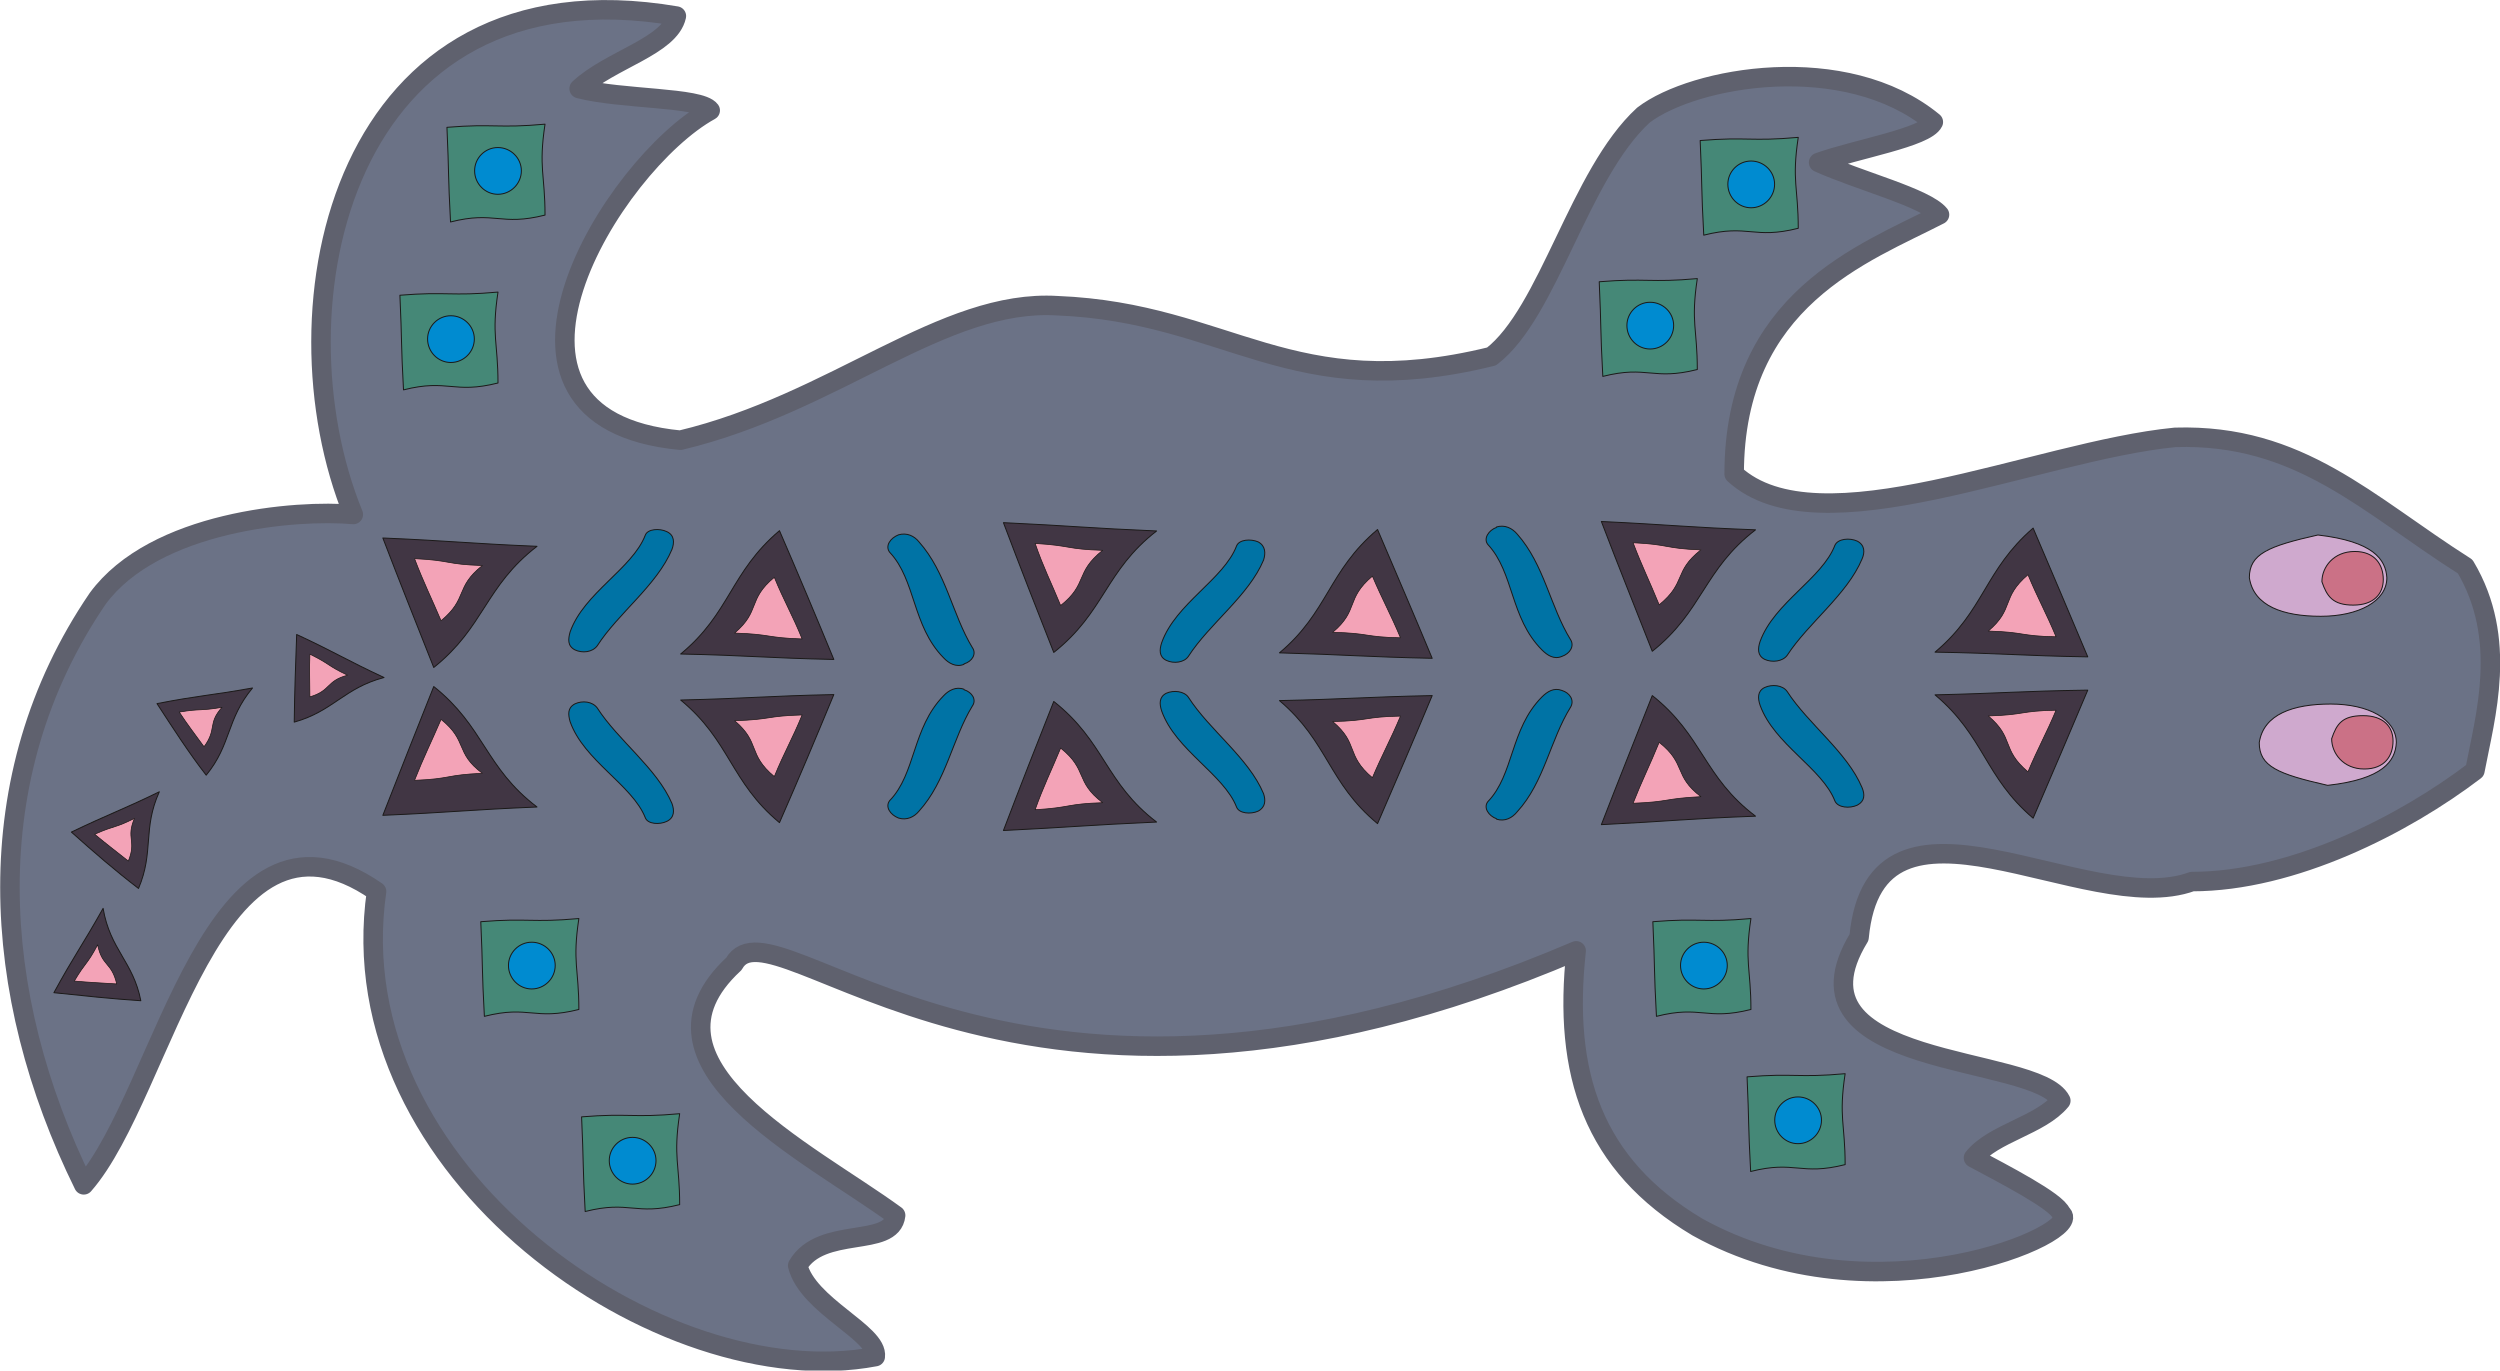 <svg xmlns="http://www.w3.org/2000/svg" xml:space="preserve" width="658.961" height="95.58mm" fill-rule="evenodd" stroke-linejoin="round" stroke-width="28.222" preserveAspectRatio="xMidYMid" version="1.2" viewBox="0 0 17435 9558"><defs class="ClipPathGroup"><clipPath id="a" clipPathUnits="userSpaceOnUse"><path d="M0 0h17435v9558H0z"/></clipPath></defs><g class="SlideGroup"><g class="Slide" clip-path="url(#a)"><g class="Page"><g class="com.sun.star.drawing.ClosedBezierShape"><path fill="none" d="M1-1h17436v9564H1z" class="BoundingBox"/><path fill="#6B7286" d="M584 8263c-654-1327-751-2844 97-4088 396-541 1386-623 1783-587-587-1434-92-3876 2253-3476-46 211-460 303-678 506 294 76 845 58 914 152-681 374-1783 2150-208 2300 1079-257 1831-987 2629-938 1198 48 1626 699 3028 354 399-306 610-1271 1059-1683 351-269 1408-457 2022 48-51 107-536 188-800 282 282 127 749 247 843 364-520 269-1432 586-1432 1809 589 541 2106-162 3076-256 868-26 1338 467 2022 901 302 506 139 1047 68 1423-493 376-1270 774-1973 774-734 270-2208-820-2322 389-566 928 1242 811 1407 1139-142 173-470 226-609 399 203 109 584 304 612 388 183 127-1296 785-2538 94-729-434-939-1069-845-1926-3926 1680-5592-414-5874 91-752 697 516 1307 1128 1754-26 231-518 69-683 350 71 282 563 470 541 635-1481 282-3760-1292-3478-3244-1150-798-1475 1400-2042 2046Z"/><path fill="none" stroke="#5F616E" stroke-linecap="square" stroke-linejoin="miter" stroke-width="136" d="M584 8263c-654-1327-751-2844 97-4088 396-541 1386-623 1783-587-587-1434-92-3876 2253-3476-46 211-460 303-678 506 294 76 845 58 914 152-681 374-1783 2150-208 2300 1079-257 1831-987 2629-938 1198 48 1626 699 3028 354 399-306 610-1271 1059-1683 351-269 1408-457 2022 48-51 107-536 188-800 282 282 127 749 247 843 364-520 269-1432 586-1432 1809 589 541 2106-162 3076-256 868-26 1338 467 2022 901 302 506 139 1047 68 1423-493 376-1270 774-1973 774-734 270-2208-820-2322 389-566 928 1242 811 1407 1139-142 173-470 226-609 399 203 109 584 304 612 388 183 127-1296 785-2538 94-729-434-939-1069-845-1926-3926 1680-5592-414-5874 91-752 697 516 1307 1128 1754-26 231-518 69-683 350 71 282 563 470 541 635-1481 282-3760-1292-3478-3244-1150-798-1475 1400-2042 2046Z"/></g><g class="com.sun.star.drawing.ClosedBezierShape"><path fill="none" d="M3349 6402h693v691h-693z" class="BoundingBox"/><path fill="#458877" d="M3353 6428c330-27 354 8 684-22-46 305 0 351 0 634-313 79-347-31-659 48-18-331-10-331-25-660Z"/><path fill="none" stroke="#1B1918" stroke-linecap="round" stroke-width="7" d="M3353 6428c330-27 354 8 684-22-46 305 0 351 0 634-313 79-347-31-659 48-18-331-10-331-25-660Z"/></g><g class="com.sun.star.drawing.ClosedBezierShape"><path fill="none" d="M4052 7763h693v691h-693z" class="BoundingBox"/><path fill="#458877" d="M4056 7789c330-27 354 8 684-22-46 305 0 351 0 634-313 79-347-31-659 48-18-331-10-331-25-660Z"/><path fill="none" stroke="#1B1918" stroke-linecap="round" stroke-width="7" d="M4056 7789c330-27 354 8 684-22-46 305 0 351 0 634-313 79-347-31-659 48-18-331-10-331-25-660Z"/></g><g class="com.sun.star.drawing.ClosedBezierShape"><path fill="none" d="M11523 6402h693v691h-693z" class="BoundingBox"/><path fill="#458877" d="M11527 6428c330-27 354 8 684-22-46 305 0 351 0 634-313 79-347-31-659 48-18-331-10-331-25-660Z"/><path fill="none" stroke="#1B1918" stroke-linecap="round" stroke-width="7" d="M11527 6428c330-27 354 8 684-22-46 305 0 351 0 634-313 79-347-31-659 48-18-331-10-331-25-660Z"/></g><g class="com.sun.star.drawing.ClosedBezierShape"><path fill="none" d="M12180 7484h693v691h-693z" class="BoundingBox"/><path fill="#458877" d="M12184 7510c330-27 354 8 684-22-46 305 0 351 0 634-313 79-347-31-659 48-18-331-10-331-25-660Z"/><path fill="none" stroke="#1B1918" stroke-linecap="round" stroke-width="7" d="M12184 7510c330-27 354 8 684-22-46 305 0 351 0 634-313 79-347-31-659 48-18-331-10-331-25-660Z"/></g><g class="com.sun.star.drawing.ClosedBezierShape"><path fill="none" d="M11853 954h693v691h-693z" class="BoundingBox"/><path fill="#458877" d="M11857 980c330-27 354 8 684-22-46 305 0 351 0 634-313 79-347-31-659 48-18-331-10-331-25-660Z"/><path fill="none" stroke="#1B1918" stroke-linecap="round" stroke-width="7" d="M11857 980c330-27 354 8 684-22-46 305 0 351 0 634-313 79-347-31-659 48-18-331-10-331-25-660Z"/></g><g class="com.sun.star.drawing.ClosedBezierShape"><path fill="none" d="M11149 1939h693v691h-693z" class="BoundingBox"/><path fill="#458877" d="M11153 1965c330-27 354 8 684-22-46 305 0 351 0 634-313 79-347-31-659 48-18-331-10-331-25-660Z"/><path fill="none" stroke="#1B1918" stroke-linecap="round" stroke-width="7" d="M11153 1965c330-27 354 8 684-22-46 305 0 351 0 634-313 79-347-31-659 48-18-331-10-331-25-660Z"/></g><g class="com.sun.star.drawing.ClosedBezierShape"><path fill="none" d="M3113 862h693v691h-693z" class="BoundingBox"/><path fill="#458877" d="M3117 888c330-27 354 8 684-22-46 305 0 351 0 634-313 79-347-31-659 48-18-331-10-331-25-660Z"/><path fill="none" stroke="#1B1918" stroke-linecap="round" stroke-width="7" d="M3117 888c330-27 354 8 684-22-46 305 0 351 0 634-313 79-347-31-659 48-18-331-10-331-25-660Z"/></g><g class="com.sun.star.drawing.ClosedBezierShape"><path fill="none" d="M2785 2033h693v691h-693z" class="BoundingBox"/><path fill="#458877" d="M2789 2059c330-27 354 8 684-22-46 305 0 351 0 634-313 79-347-31-659 48-18-331-10-331-25-660Z"/><path fill="none" stroke="#1B1918" stroke-linecap="round" stroke-width="7" d="M2789 2059c330-27 354 8 684-22-46 305 0 351 0 634-313 79-347-31-659 48-18-331-10-331-25-660Z"/></g><g class="com.sun.star.drawing.ClosedBezierShape"><path fill="none" d="M3542 6567h335v335h-335z" class="BoundingBox"/><path fill="#008BD0" d="M3708 6897c-89 0-162-74-162-164 0-89 73-162 162-162 90 0 164 73 164 162 0 90-74 164-164 164Z"/><path fill="none" stroke="#1B1918" stroke-linecap="round" stroke-width="7" d="M3708 6897c-89 0-162-74-162-164 0-89 73-162 162-162 90 0 164 73 164 162 0 90-74 164-164 164Z"/></g><g class="com.sun.star.drawing.ClosedBezierShape"><path fill="none" d="M4245 7928h335v335h-335z" class="BoundingBox"/><path fill="#008BD0" d="M4411 8258c-89 0-162-74-162-164 0-89 73-162 162-162 90 0 164 73 164 162 0 90-74 164-164 164Z"/><path fill="none" stroke="#1B1918" stroke-linecap="round" stroke-width="7" d="M4411 8258c-89 0-162-74-162-164 0-89 73-162 162-162 90 0 164 73 164 162 0 90-74 164-164 164Z"/></g><g class="com.sun.star.drawing.ClosedBezierShape"><path fill="none" d="M11716 6567h335v335h-335z" class="BoundingBox"/><path fill="#008BD0" d="M11882 6897c-89 0-162-74-162-164 0-89 73-162 162-162 90 0 164 73 164 162 0 90-74 164-164 164Z"/><path fill="none" stroke="#1B1918" stroke-linecap="round" stroke-width="7" d="M11882 6897c-89 0-162-74-162-164 0-89 73-162 162-162 90 0 164 73 164 162 0 90-74 164-164 164Z"/></g><g class="com.sun.star.drawing.ClosedBezierShape"><path fill="none" d="M12373 7646h335v335h-335z" class="BoundingBox"/><path fill="#008BD0" d="M12539 7976c-89 0-162-74-162-164 0-89 73-162 162-162 90 0 164 73 164 162 0 90-74 164-164 164Z"/><path fill="none" stroke="#1B1918" stroke-linecap="round" stroke-width="7" d="M12539 7976c-89 0-162-74-162-164 0-89 73-162 162-162 90 0 164 73 164 162 0 90-74 164-164 164Z"/></g><g class="com.sun.star.drawing.ClosedBezierShape"><path fill="none" d="M12046 1119h335v335h-335z" class="BoundingBox"/><path fill="#008BD0" d="M12212 1449c-89 0-162-74-162-164 0-89 73-162 162-162 90 0 164 73 164 162 0 90-74 164-164 164Z"/><path fill="none" stroke="#1B1918" stroke-linecap="round" stroke-width="7" d="M12212 1449c-89 0-162-74-162-164 0-89 73-162 162-162 90 0 164 73 164 162 0 90-74 164-164 164Z"/></g><g class="com.sun.star.drawing.ClosedBezierShape"><path fill="none" d="M11342 2104h335v335h-335z" class="BoundingBox"/><path fill="#008BD0" d="M11508 2434c-89 0-162-74-162-164 0-89 73-162 162-162 90 0 164 73 164 162 0 90-74 164-164 164Z"/><path fill="none" stroke="#1B1918" stroke-linecap="round" stroke-width="7" d="M11508 2434c-89 0-162-74-162-164 0-89 73-162 162-162 90 0 164 73 164 162 0 90-74 164-164 164Z"/></g><g class="com.sun.star.drawing.ClosedBezierShape"><path fill="none" d="M3306 1025h335v335h-335z" class="BoundingBox"/><path fill="#008BD0" d="M3472 1355c-89 0-162-74-162-164 0-89 73-162 162-162 90 0 164 73 164 162 0 90-74 164-164 164Z"/><path fill="none" stroke="#1B1918" stroke-linecap="round" stroke-width="7" d="M3472 1355c-89 0-162-74-162-164 0-89 73-162 162-162 90 0 164 73 164 162 0 90-74 164-164 164Z"/></g><g class="com.sun.star.drawing.ClosedBezierShape"><path fill="none" d="M2978 2198h335v335h-335z" class="BoundingBox"/><path fill="#008BD0" d="M3144 2528c-89 0-162-74-162-164 0-89 73-162 162-162 90 0 164 73 164 162 0 90-74 164-164 164Z"/><path fill="none" stroke="#1B1918" stroke-linecap="round" stroke-width="7" d="M3144 2528c-89 0-162-74-162-164 0-89 73-162 162-162 90 0 164 73 164 162 0 90-74 164-164 164Z"/></g><g class="com.sun.star.drawing.ClosedBezierShape"><path fill="none" d="M372 6331h615v653H372z" class="BoundingBox"/><path fill="#413644" d="M376 6923c201 21 404 43 606 56-53-273-214-356-263-644-149 265-201 328-343 588Z"/><path fill="none" stroke="#1B1918" stroke-linecap="round" stroke-width="7" d="M376 6923c201 21 404 43 606 56-53-273-214-356-263-644-149 265-201 328-343 588Z"/></g><g class="com.sun.star.drawing.ClosedBezierShape"><path fill="none" d="M494 5518h622v683H494z" class="BoundingBox"/><path fill="#413644" d="M498 5803c152 136 308 271 468 393 109-257 28-415 145-674-272 132-349 154-613 281Z"/><path fill="none" stroke="#1B1918" stroke-linecap="round" stroke-width="7" d="M498 5803c152 136 308 271 468 393 109-257 28-415 145-674-272 132-349 154-613 281Z"/></g><g class="com.sun.star.drawing.ClosedBezierShape"><path fill="none" d="M1091 4794h675v617h-675z" class="BoundingBox"/><path fill="#413644" d="M1095 4907c109 167 220 341 343 499 176-214 140-388 323-608-297 53-379 53-666 109Z"/><path fill="none" stroke="#1B1918" stroke-linecap="round" stroke-width="7" d="M1095 4907c109 167 220 341 343 499 176-214 140-388 323-608-297 53-379 53-666 109Z"/></g><g class="com.sun.star.drawing.ClosedBezierShape"><path fill="none" d="M2048 4421h635v620h-635z" class="BoundingBox"/><path fill="#413644" d="M2069 4425c-7 201-15 407-17 611 272-76 346-237 626-311-272-127-338-174-609-300Z"/><path fill="none" stroke="#1B1918" stroke-linecap="round" stroke-width="7" d="M2069 4425c-7 201-15 407-17 611 272-76 346-237 626-311-272-127-338-174-609-300Z"/></g><g class="com.sun.star.drawing.ClosedBezierShape"><path fill="none" d="M2666 3748h1084v912H2666z" class="BoundingBox"/><path fill="#413644" d="M2670 3752c116 303 236 602 355 903 354-283 357-565 720-845-478-20-603-38-1075-58Z"/><path fill="none" stroke="#1B1918" stroke-linecap="round" stroke-width="7" d="M2670 3752c116 303 236 602 355 903 354-283 357-565 720-845-478-20-603-38-1075-58Z"/></g><g class="com.sun.star.drawing.ClosedBezierShape"><path fill="none" d="M2666 4784h1084v907H2666z" class="BoundingBox"/><path fill="#413644" d="M2670 5686c116-298 236-598 355-898 354 282 357 564 720 840-478 20-603 38-1075 58Z"/><path fill="none" stroke="#1B1918" stroke-linecap="round" stroke-width="7" d="M2670 5686c116-298 236-598 355-898 354 282 357 564 720 840-478 20-603 38-1075 58Z"/></g><g class="com.sun.star.drawing.ClosedBezierShape"><path fill="none" d="M11164 3633h1084v914h-1084z" class="BoundingBox"/><path fill="#413644" d="M11168 3637c116 304 236 602 355 905 354-282 357-568 720-847-478-18-603-36-1075-58Z"/><path fill="none" stroke="#1B1918" stroke-linecap="round" stroke-width="7" d="M11168 3637c116 304 236 602 355 905 354-282 357-568 720-847-478-18-603-36-1075-58Z"/></g><g class="com.sun.star.drawing.ClosedBezierShape"><path fill="none" d="M11164 4847h1084v909h-1084z" class="BoundingBox"/><path fill="#413644" d="M11168 5751c116-300 236-598 355-900 354 281 357 567 720 841-478 18-603 36-1075 59Z"/><path fill="none" stroke="#1B1918" stroke-linecap="round" stroke-width="7" d="M11168 5751c116-300 236-598 355-900 354 281 357 567 720 841-478 18-603 36-1075 59Z"/></g><g class="com.sun.star.drawing.ClosedBezierShape"><path fill="none" d="M6994 3641h1077v914H6994z" class="BoundingBox"/><path fill="#413644" d="M6998 3645c114 302 231 602 351 905 356-282 358-568 717-847-473-20-598-36-1068-58Z"/><path fill="none" stroke="#1B1918" stroke-linecap="round" stroke-width="7" d="M6998 3645c114 302 231 602 351 905 356-282 358-568 717-847-473-20-598-36-1068-58Z"/></g><g class="com.sun.star.drawing.ClosedBezierShape"><path fill="none" d="M6994 4888h1077v909H6994z" class="BoundingBox"/><path fill="#413644" d="M6998 5792c114-300 231-598 351-900 356 281 358 567 717 841-473 21-598 36-1068 59Z"/><path fill="none" stroke="#1B1918" stroke-linecap="round" stroke-width="7" d="M6998 5792c114-300 231-598 351-900 356 281 358 567 717 841-473 21-598 36-1068 59Z"/></g><g class="com.sun.star.drawing.ClosedBezierShape"><path fill="none" d="M13491 3679h1074v907h-1074z" class="BoundingBox"/><path fill="#413644" d="M14560 4581c-125-298-252-595-381-898-339 293-339 575-684 865 467 8 597 25 1065 33Z"/><path fill="none" stroke="#1B1918" stroke-linecap="round" stroke-width="7" d="M14560 4581c-125-298-252-595-381-898-339 293-339 575-684 865 467 8 597 25 1065 33Z"/></g><g class="com.sun.star.drawing.ClosedBezierShape"><path fill="none" d="M13491 4809h1074v902h-1074z" class="BoundingBox"/><path fill="#413644" d="M14560 4813c-125 295-252 595-381 893-339-288-339-570-684-860 467-11 597-26 1065-33Z"/><path fill="none" stroke="#1B1918" stroke-linecap="round" stroke-width="7" d="M14560 4813c-125 295-252 595-381 893-339-288-339-570-684-860 467-11 597-26 1065-33Z"/></g><g class="com.sun.star.drawing.ClosedBezierShape"><path fill="none" d="M8919 3689h1074v907H8919z" class="BoundingBox"/><path fill="#413644" d="M9988 4591c-125-301-252-595-381-898-344 290-344 575-684 860 467 13 597 28 1065 38Z"/><path fill="none" stroke="#1B1918" stroke-linecap="round" stroke-width="7" d="M9988 4591c-125-301-252-595-381-898-344 290-344 575-684 860 467 13 597 28 1065 38Z"/></g><g class="com.sun.star.drawing.ClosedBezierShape"><path fill="none" d="M8919 4847h1074v902H8919z" class="BoundingBox"/><path fill="#413644" d="M9988 4851c-125 300-252 595-381 893-344-285-344-570-684-858 467-10 597-25 1065-35Z"/><path fill="none" stroke="#1B1918" stroke-linecap="round" stroke-width="7" d="M9988 4851c-125 300-252 595-381 893-344-285-344-570-684-858 467-10 597-25 1065-35Z"/></g><g class="com.sun.star.drawing.ClosedBezierShape"><path fill="none" d="M4743 3697h1077v907H4743z" class="BoundingBox"/><path fill="#413644" d="M5815 4599c-124-301-249-598-379-898-343 290-343 575-689 860 473 10 600 28 1068 38Z"/><path fill="none" stroke="#1B1918" stroke-linecap="round" stroke-width="7" d="M5815 4599c-124-301-249-598-379-898-343 290-343 575-689 860 473 10 600 28 1068 38Z"/></g><g class="com.sun.star.drawing.ClosedBezierShape"><path fill="none" d="M4743 4840h1077v902H4743z" class="BoundingBox"/><path fill="#413644" d="M5815 4844c-124 300-249 597-379 893-343-285-343-570-689-855 473-11 600-28 1068-38Z"/><path fill="none" stroke="#1B1918" stroke-linecap="round" stroke-width="7" d="M5815 4844c-124 300-249 597-379 893-343-285-343-570-689-855 473-11 600-28 1068-38Z"/></g><g class="com.sun.star.drawing.ClosedBezierShape"><path fill="none" d="M515 6586h303v280H515z" class="BoundingBox"/><path fill="#F3A3B7" d="M518 6842c112 10 188 13 296 20-35-153-102-120-133-273-76 143-81 115-163 253Z"/><path fill="none" stroke="#1B1918" stroke-linecap="round" stroke-width="5" d="M518 6842c112 10 188 13 296 20-35-153-102-120-133-273-76 143-81 115-163 253Z"/></g><g class="com.sun.star.drawing.ClosedBezierShape"><path fill="none" d="M657 5704h285v305H657z" class="BoundingBox"/><path fill="#F3A3B7" d="M660 5818c87 72 148 118 235 187 59-143-18-156 43-298-140 71-128 45-278 111Z"/><path fill="none" stroke="#1B1918" stroke-linecap="round" stroke-width="5" d="M660 5818c87 72 148 118 235 187 59-143-18-156 43-298-140 71-128 45-278 111Z"/></g><g class="com.sun.star.drawing.ClosedBezierShape"><path fill="none" d="M1247 4930h305v282h-305z" class="BoundingBox"/><path fill="#F3A3B7" d="M1250 4966c60 91 106 150 173 242 92-125 23-159 125-275-161 27-140 7-298 33Z"/><path fill="none" stroke="#1B1918" stroke-linecap="round" stroke-width="5" d="M1250 4966c60 91 106 150 173 242 92-125 23-159 125-275-161 27-140 7-298 33Z"/></g><g class="com.sun.star.drawing.ClosedBezierShape"><path fill="none" d="M2156 4559h272v305h-272z" class="BoundingBox"/><path fill="#F3A3B7" d="M2161 4562c-4 111 0 186 0 298 148-43 113-112 263-151-145-69-115-74-263-147Z"/><path fill="none" stroke="#1B1918" stroke-linecap="round" stroke-width="5" d="M2161 4562c-4 111 0 186 0 298 148-43 113-112 263-151-145-69-115-74-263-147Z"/></g><g class="com.sun.star.drawing.ClosedBezierShape"><path fill="none" d="M2888 5014h480v432h-480z" class="BoundingBox"/><path fill="#F3A3B7" d="M2891 5442c63-160 116-265 185-425 189 152 95 232 288 376-258 11-216 39-473 49Z"/><path fill="none" stroke="#1B1918" stroke-linecap="round" stroke-width="5" d="M2891 5442c63-160 116-265 185-425 189 152 95 232 288 376-258 11-216 39-473 49Z"/></g><g class="com.sun.star.drawing.ClosedBezierShape"><path fill="none" d="M11386 3782h480v440h-480z" class="BoundingBox"/><path fill="#F3A3B7" d="M11389 3785c63 166 116 270 182 433 192-156 98-232 291-383-258-10-216-38-473-50Z"/><path fill="none" stroke="#1B1918" stroke-linecap="round" stroke-width="5" d="M11389 3785c63 166 116 270 182 433 192-156 98-232 291-383-258-10-216-38-473-50Z"/></g><g class="com.sun.star.drawing.ClosedBezierShape"><path fill="none" d="M11386 5174h480v432h-480z" class="BoundingBox"/><path fill="#F3A3B7" d="M11389 5602c63-160 116-263 182-425 192 152 98 232 291 379-258 13-216 36-473 46Z"/><path fill="none" stroke="#1B1918" stroke-linecap="round" stroke-width="5" d="M11389 5602c63-160 116-263 182-425 192 152 98 232 291 379-258 13-216 36-473 46Z"/></g><g class="com.sun.star.drawing.ClosedBezierShape"><path fill="none" d="M7216 3787h478v440h-478z" class="BoundingBox"/><path fill="#F3A3B7" d="M7219 3790c58 168 111 270 178 433 192-153 97-229 293-385-257-8-216-33-471-48Z"/><path fill="none" stroke="#1B1918" stroke-linecap="round" stroke-width="5" d="M7219 3790c58 168 111 270 178 433 192-153 97-229 293-385-257-8-216-33-471-48Z"/></g><g class="com.sun.star.drawing.ClosedBezierShape"><path fill="none" d="M7216 5214h478v437h-478z" class="BoundingBox"/><path fill="#F3A3B7" d="M7219 5647c58-163 111-268 178-430 192 154 97 232 293 381-257 8-216 34-471 49Z"/><path fill="none" stroke="#1B1918" stroke-linecap="round" stroke-width="5" d="M7219 5647c58-163 111-268 178-430 192 154 97 232 293 381-257 8-216 34-471 49Z"/></g><g class="com.sun.star.drawing.ClosedBezierShape"><path fill="none" d="M13863 4005h480v440h-480z" class="BoundingBox"/><path fill="#F3A3B7" d="M14339 4441c-69-166-127-267-196-433-189 161-92 237-277 393 257 7 218 35 473 40Z"/><path fill="none" stroke="#1B1918" stroke-linecap="round" stroke-width="5" d="M14339 4441c-69-166-127-267-196-433-189 161-92 237-277 393 257 7 218 35 473 40Z"/></g><g class="com.sun.star.drawing.ClosedBezierShape"><path fill="none" d="M13863 4950h480v437h-480z" class="BoundingBox"/><path fill="#F3A3B7" d="M14339 4953c-69 165-127 265-196 430-189-160-92-235-277-390 257-7 218-35 473-40Z"/><path fill="none" stroke="#1B1918" stroke-linecap="round" stroke-width="5" d="M14339 4953c-69 165-127 265-196 430-189-160-92-235-277-390 257-7 218-35 473-40Z"/></g><g class="com.sun.star.drawing.ClosedBezierShape"><path fill="none" d="M9291 4015h480v437h-480z" class="BoundingBox"/><path fill="#F3A3B7" d="M9767 4448c-69-165-127-268-196-430-189 160-92 237-277 392 257 5 218 33 473 38Z"/><path fill="none" stroke="#1B1918" stroke-linecap="round" stroke-width="5" d="M9767 4448c-69-165-127-268-196-430-189 160-92 237-277 392 257 5 218 33 473 38Z"/></g><g class="com.sun.star.drawing.ClosedBezierShape"><path fill="none" d="M9291 4991h480v437h-480z" class="BoundingBox"/><path fill="#F3A3B7" d="M9767 4994c-69 165-127 267-196 430-189-160-92-237-277-392 257-5 218-33 473-38Z"/><path fill="none" stroke="#1B1918" stroke-linecap="round" stroke-width="5" d="M9767 4994c-69 165-127 267-196 430-189-160-92-237-277-392 257-5 218-33 473-38Z"/></g><g class="com.sun.star.drawing.ClosedBezierShape"><path fill="none" d="M5120 4023h478v437h-478z" class="BoundingBox"/><path fill="#F3A3B7" d="M5594 4456c-68-168-128-268-194-430-189 157-94 234-277 389 257 8 219 33 471 41Z"/><path fill="none" stroke="#1B1918" stroke-linecap="round" stroke-width="5" d="M5594 4456c-68-168-128-268-194-430-189 157-94 234-277 389 257 8 219 33 471 41Z"/></g><g class="com.sun.star.drawing.ClosedBezierShape"><path fill="none" d="M5120 4983h478v437h-478z" class="BoundingBox"/><path fill="#F3A3B7" d="M5594 4986c-68 167-128 267-194 430-189-158-94-235-277-390 257-7 219-33 471-40Z"/><path fill="none" stroke="#1B1918" stroke-linecap="round" stroke-width="5" d="M5594 4986c-68 167-128 267-194 430-189-158-94-235-277-390 257-7 219-33 471-40Z"/></g><g class="com.sun.star.drawing.ClosedBezierShape"><path fill="none" d="M10360 3666h608v925h-608z" class="BoundingBox"/><path fill="#0073A5" d="M10892 4578c59-20 89-74 61-117-142-231-183-522-371-735-36-43-87-68-145-51v3c-56 20-93 79-61 119 183 196 155 512 377 735 38 38 84 69 139 46Z"/><path fill="none" stroke="#1B1918" stroke-linecap="round" stroke-width="7" d="M10892 4578h0c59-20 89-74 61-117-142-231-183-522-371-735-36-43-87-68-145-51v3c-56 20-93 79-61 119 183 196 155 512 377 735 38 38 84 69 139 46Z"/></g><g class="com.sun.star.drawing.ClosedBezierShape"><path fill="none" d="M10360 4804h608v920h-608z" class="BoundingBox"/><path fill="#0073A5" d="M10892 4815c59 18 89 71 61 117-142 229-183 522-371 728-36 45-87 71-145 53v-3c-56-20-93-78-61-119 183-190 155-506 377-730 38-38 84-67 139-46Z"/><path fill="none" stroke="#1B1918" stroke-linecap="round" stroke-width="7" d="M10892 4815h0c59 18 89 71 61 117-142 229-183 522-371 728-36 45-87 71-145 53v-3c-56-20-93-78-61-119 183-190 155-506 377-730 38-38 84-67 139-46Z"/></g><g class="com.sun.star.drawing.ClosedBezierShape"><path fill="none" d="M6188 3721h610v925h-610z" class="BoundingBox"/><path fill="#0073A5" d="M6723 4633v-3c58-17 89-71 58-114-140-231-181-522-372-737-33-41-84-66-143-49-58 23-95 79-61 122 182 193 156 512 375 735 35 38 87 69 143 46Z"/><path fill="none" stroke="#1B1918" stroke-linecap="round" stroke-width="7" d="M6723 4633v-3c58-17 89-71 58-114-140-231-181-522-372-737-33-41-84-66-143-49h0c-58 23-95 79-61 122 182 193 156 512 375 735 35 38 87 69 143 46Z"/></g><g class="com.sun.star.drawing.ClosedBezierShape"><path fill="none" d="M6188 4796h610v920h-610z" class="BoundingBox"/><path fill="#0073A5" d="M6723 4807v3c58 18 89 71 58 114-140 231-181 522-372 733-33 40-84 66-143 48-58-23-95-79-61-122 182-188 156-506 375-730 35-38 87-67 143-46Z"/><path fill="none" stroke="#1B1918" stroke-linecap="round" stroke-width="7" d="M6723 4807v3c58 18 89 71 58 114-140 231-181 522-372 733-33 40-84 66-143 48h0c-58-23-95-79-61-122 182-188 156-506 375-730 35-38 87-67 143-46Z"/></g><g class="com.sun.star.drawing.ClosedBezierShape"><path fill="none" d="M12260 3756h743v860h-743z" class="BoundingBox"/><path fill="#0073A5" d="M12306 4598c53 25 127 15 158-28 147-226 418-423 522-672 20-45 20-96-33-124-54-25-135-17-156 28-89 233-423 400-522 671-17 51-19 99 31 125Z"/><path fill="none" stroke="#1B1918" stroke-linecap="round" stroke-width="7" d="M12306 4598h0c53 25 127 15 158-28 147-226 418-423 522-672 20-45 20-96-33-124h0c-54-25-135-17-156 28-89 233-423 400-522 671-17 51-19 99 31 125Z"/></g><g class="com.sun.star.drawing.ClosedBezierShape"><path fill="none" d="M12260 4777h743v857h-743z" class="BoundingBox"/><path fill="#0073A5" d="M12306 4795c53-25 127-17 158 28 147 227 418 422 522 670 20 48 20 94-33 122-54 25-135 18-156-28-89-230-423-395-522-668-17-50-19-99 31-124Z"/><path fill="none" stroke="#1B1918" stroke-linecap="round" stroke-width="7" d="M12306 4795h0c53-25 127-17 158 28 147 227 418 422 522 670 20 48 20 94-33 122h0c-54 25-135 18-156-28-89-230-423-395-522-668-17-50-19-99 31-124Z"/></g><g class="com.sun.star.drawing.ClosedBezierShape"><path fill="none" d="M8087 3762h738v862h-738z" class="BoundingBox"/><path fill="#0073A5" d="M8133 4605c53 26 127 15 155-28 147-228 420-422 524-671 15-46 15-99-38-127-51-22-132-17-150 28-89 233-425 402-522 674-17 51-19 99 31 124Z"/><path fill="none" stroke="#1B1918" stroke-linecap="round" stroke-width="7" d="M8133 4605h0c53 26 127 15 155-28 147-228 420-422 524-671 15-46 15-99-38-127h0c-51-22-132-17-150 28-89 233-425 402-522 674-17 51-19 99 31 124Z"/></g><g class="com.sun.star.drawing.ClosedBezierShape"><path fill="none" d="M8087 4818h738v857h-738z" class="BoundingBox"/><path fill="#0073A5" d="M8133 4835c53-24 127-14 155 28 147 229 420 423 524 672 15 45 15 94-38 122-51 23-132 17-150-28-89-229-425-398-522-669-17-51-19-99 31-125Z"/><path fill="none" stroke="#1B1918" stroke-linecap="round" stroke-width="7" d="M8133 4835h0c53-24 127-14 155 28 147 229 420 423 524 672 15 45 15 94-38 122h0c-51 23-132 17-150-28-89-229-425-398-522-669-17-51-19-99 31-125Z"/></g><g class="com.sun.star.drawing.ClosedBezierShape"><path fill="none" d="M3963 3689h739v862h-739z" class="BoundingBox"/><path fill="#0073A5" d="M4009 4532c53 25 122 17 156-28 145-226 417-423 521-672 18-48 18-99-35-124-51-25-135-20-151 25-91 234-428 402-524 674-14 51-19 97 33 125Z"/><path fill="none" stroke="#1B1918" stroke-linecap="round" stroke-width="7" d="M4009 4532h0c53 25 122 17 156-28 145-226 417-423 521-672 18-48 18-99-35-124h0c-51-25-135-20-151 25-91 234-428 402-524 674-14 51-19 97 33 125Z"/></g><g class="com.sun.star.drawing.ClosedBezierShape"><path fill="none" d="M3963 4891h739v857h-739z" class="BoundingBox"/><path fill="#0073A5" d="M4009 4909c53-25 122-17 156 28 145 226 417 422 521 666 18 49 18 99-35 125-51 25-135 20-151-26-91-228-428-397-524-669-14-50-19-96 33-124Z"/><path fill="none" stroke="#1B1918" stroke-linecap="round" stroke-width="7" d="M4009 4909h0c53-25 122-17 156 28 145 226 417 422 521 666 18 49 18 99-35 125h0c-51 25-135 20-151-26-91-228-428-397-524-669-14-50-19-96 33-124Z"/></g><g class="com.sun.star.drawing.ClosedBezierShape"><path fill="none" d="M15752 4906h965v576h-965z" class="BoundingBox"/><path fill="#CFA9CE" d="M16233 5477c387-43 473-170 479-298 0-165-196-269-458-269s-468 71-498 269c0 166 129 219 477 298Z"/><path fill="none" stroke="#1B1918" stroke-linecap="square" stroke-width="7" d="M16233 5477c387-43 473-170 479-298 0-165-196-269-458-269s-468 71-498 269c0 166 129 219 477 298Z"/></g><g class="com.sun.star.drawing.ClosedBezierShape"><path fill="none" d="M15683 3727h968v576h-968z" class="BoundingBox"/><path fill="#CFA9CE" d="M16165 3731c387 45 473 170 481 298 0 165-198 269-461 269-262 0-468-71-498-269 0-166 132-220 478-298Z"/><path fill="none" stroke="#1B1918" stroke-linecap="square" stroke-width="7" d="M16165 3731c387 45 473 170 481 298 0 165-198 269-461 269-262 0-468-71-498-269 0-166 132-220 478-298Z"/></g><g class="com.sun.star.drawing.ClosedBezierShape"><path fill="none" d="M16257 4987h437v381h-437z" class="BoundingBox"/><path fill="#CB7186" d="M16488 5363c143 0 201-91 201-196 0-100-68-176-209-176-146 0-184 58-219 161 0 101 81 211 227 211Z"/><path fill="none" stroke="#1B1918" stroke-linecap="square" stroke-width="7" d="M16488 5363c143 0 201-91 201-196 0-100-68-176-209-176-146 0-184 58-219 161 0 101 81 211 227 211Z"/></g><g class="com.sun.star.drawing.ClosedBezierShape"><path fill="none" d="M16189 3842h437v383h-437z" class="BoundingBox"/><path fill="#CB7186" d="M16422 3846c141 0 199 93 199 196 0 99-66 178-209 178s-184-61-219-163c0-102 81-211 229-211Z"/><path fill="none" stroke="#1B1918" stroke-linecap="square" stroke-width="7" d="M16422 3846c141 0 199 93 199 196 0 99-66 178-209 178s-184-61-219-163c0-102 81-211 229-211Z"/></g><g class="com.sun.star.drawing.ClosedBezierShape"><path fill="none" d="M2888 3893h480v440h-480z" class="BoundingBox"/><path fill="#F3A3B7" d="M2891 3896c63 166 116 270 185 433 189-156 95-232 288-385-258-8-216-36-473-48Z"/><path fill="none" stroke="#1B1918" stroke-linecap="round" stroke-width="5" d="M2891 3896c63 166 116 270 185 433 189-156 95-232 288-385-258-8-216-36-473-48Z"/></g></g></g></g></svg>

